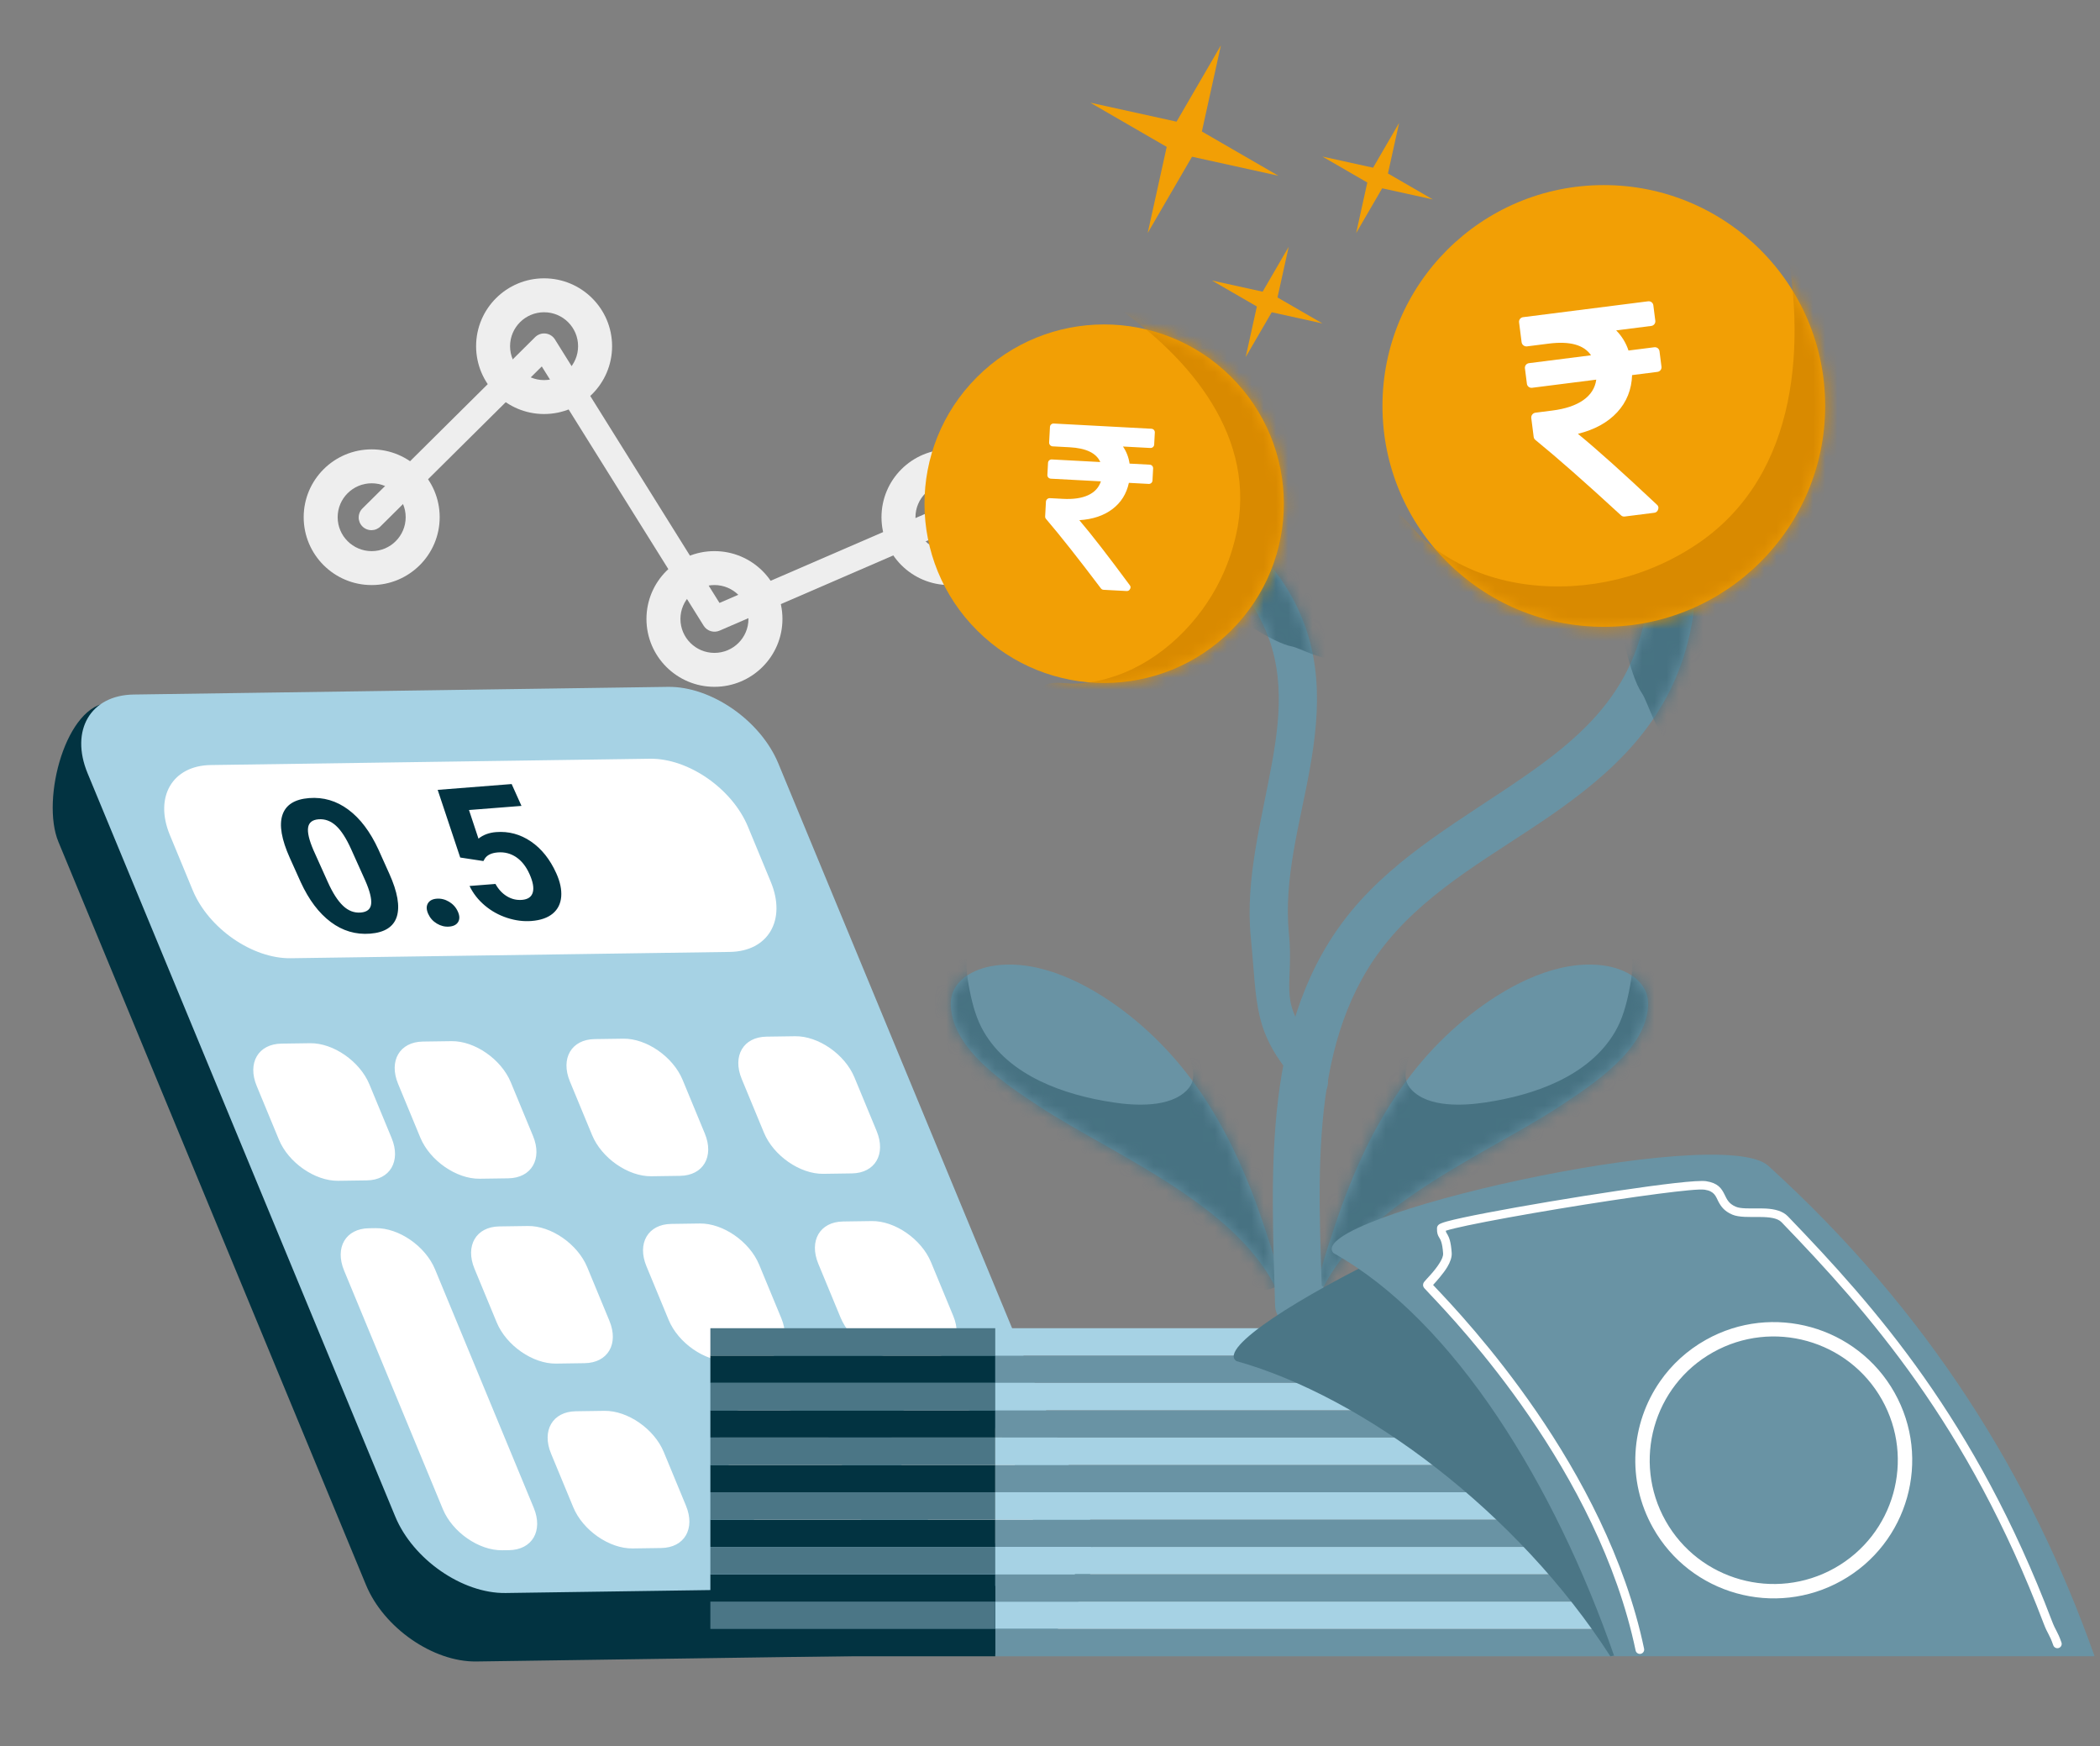 <svg width="172" height="143" viewBox="0 0 172 143" fill="none" xmlns="http://www.w3.org/2000/svg">
<rect x="0" y="0" width="172" height="143" fill="#808080" stroke="none"/>
<path fill-rule="evenodd" clip-rule="evenodd" d="M77.766 36.795C74.692 36.795 72.198 39.284 72.198 42.35C72.198 45.416 74.692 47.906 77.766 47.906C80.84 47.906 83.336 45.416 83.336 42.35C83.336 39.284 80.84 36.795 77.766 36.795ZM77.766 39.573C76.23 39.573 74.981 40.817 74.981 42.35C74.981 43.883 76.23 45.128 77.766 45.128C79.304 45.128 80.551 43.883 80.551 42.35C80.551 40.817 79.304 39.573 77.766 39.573Z" fill="#EEEEEE"/>
<path fill-rule="evenodd" clip-rule="evenodd" d="M58.516 45.127C55.442 45.127 52.948 47.616 52.948 50.682C52.948 53.748 55.442 56.238 58.516 56.238C61.59 56.238 64.086 53.748 64.086 50.682C64.086 47.616 61.59 45.127 58.516 45.127ZM58.516 47.905C56.98 47.905 55.731 49.149 55.731 50.682C55.731 52.215 56.98 53.46 58.516 53.46C60.054 53.46 61.301 52.215 61.301 50.682C61.301 49.149 60.054 47.905 58.516 47.905Z" fill="#EEEEEE"/>
<path fill-rule="evenodd" clip-rule="evenodd" d="M44.563 22.79C41.489 22.79 38.995 25.279 38.995 28.346C38.995 31.412 41.489 33.901 44.563 33.901C47.636 33.901 50.133 31.412 50.133 28.346C50.133 25.279 47.636 22.79 44.563 22.79ZM44.563 25.568C43.027 25.568 41.777 26.812 41.777 28.346C41.777 29.878 43.027 31.123 44.563 31.123C46.101 31.123 47.348 29.878 47.348 28.346C47.348 26.812 46.101 25.568 44.563 25.568Z" fill="#EEEEEE"/>
<path fill-rule="evenodd" clip-rule="evenodd" d="M30.442 36.795C27.367 36.795 24.873 39.284 24.873 42.35C24.873 45.416 27.367 47.906 30.442 47.906C33.515 47.906 36.012 45.416 36.012 42.35C36.012 39.284 33.515 36.795 30.442 36.795ZM30.442 39.573C28.906 39.573 27.656 40.817 27.656 42.35C27.656 43.883 28.906 45.128 30.442 45.128C31.98 45.128 33.227 43.883 33.227 42.35C33.227 40.817 31.98 39.573 30.442 39.573Z" fill="#EEEEEE"/>
<path fill-rule="evenodd" clip-rule="evenodd" d="M78.183 43.306L58.935 51.639C58.462 51.844 57.907 51.672 57.633 51.234L44.374 30.005L31.178 43.089C31.082 43.19 30.966 43.27 30.838 43.326C30.71 43.381 30.572 43.41 30.433 43.412C30.293 43.413 30.155 43.387 30.026 43.334C29.896 43.281 29.779 43.203 29.681 43.104C29.582 43.005 29.505 42.888 29.453 42.758C29.401 42.629 29.375 42.491 29.378 42.352C29.381 42.212 29.411 42.075 29.468 41.948C29.524 41.821 29.606 41.706 29.708 41.611L43.829 27.606C43.941 27.495 44.076 27.412 44.224 27.36C44.372 27.309 44.53 27.292 44.686 27.309C44.842 27.327 44.992 27.38 45.124 27.464C45.257 27.548 45.369 27.66 45.452 27.793L58.929 49.369L77.351 41.394C77.604 41.293 77.886 41.294 78.138 41.397C78.389 41.501 78.591 41.698 78.699 41.947C78.807 42.195 78.814 42.477 78.718 42.73C78.621 42.984 78.429 43.191 78.183 43.306Z" fill="#EEEEEE"/>
<path fill-rule="evenodd" clip-rule="evenodd" d="M4.782 68.926C3.329 65.416 5.436 57.606 8.975 57.555C19.863 57.399 41.427 62.006 52.314 61.849C55.854 61.799 59.9 64.603 61.353 68.113C67.115 82.029 83.466 111.847 89.228 125.762C90.681 129.272 86.314 135.367 82.775 135.418L39.017 136.046C35.478 136.097 31.432 133.293 29.979 129.783L4.782 68.926Z" fill="#023341"/>
<path fill-rule="evenodd" clip-rule="evenodd" d="M7.174 63.318C5.721 59.808 7.41 56.921 10.949 56.87L54.706 56.242C58.246 56.191 62.292 58.995 63.745 62.505L88.942 123.362C90.395 126.872 88.706 129.759 85.166 129.81L41.409 130.439C37.87 130.489 33.824 127.685 32.371 124.175L7.174 63.318Z" fill="#A6D2E4"/>
<path fill-rule="evenodd" clip-rule="evenodd" d="M13.912 68.372C12.62 65.253 14.119 62.689 17.264 62.643L53.231 62.127C56.372 62.082 59.969 64.573 61.26 67.691L63.134 72.217C64.425 75.336 62.922 77.9 59.781 77.945L23.814 78.462C20.669 78.507 17.076 76.016 15.785 72.897L13.912 68.372Z" fill="white"/>
<path d="M31.889 71.548C32.561 73.042 32.764 74.209 32.502 75.049C32.239 75.889 31.51 76.356 30.317 76.45C29.14 76.542 28.064 76.225 27.091 75.497C26.117 74.769 25.298 73.681 24.631 72.233L23.736 70.244C23.058 68.735 22.856 67.565 23.131 66.734C23.406 65.904 24.132 65.442 25.311 65.349C26.489 65.257 27.564 65.573 28.535 66.299C29.509 67.024 30.327 68.111 30.994 69.559L31.889 71.548ZM28.761 69.534C28.358 68.639 27.943 67.997 27.515 67.608C27.086 67.219 26.612 67.045 26.092 67.086C25.586 67.126 25.301 67.349 25.236 67.756C25.171 68.163 25.316 68.781 25.672 69.608L26.854 72.235C27.25 73.116 27.665 73.76 28.097 74.169C28.529 74.579 29.01 74.762 29.54 74.721C30.065 74.68 30.351 74.445 30.399 74.016C30.447 73.587 30.287 72.949 29.916 72.102L28.761 69.534ZM35.073 74.832C34.919 74.49 34.91 74.204 35.044 73.974C35.178 73.743 35.419 73.614 35.765 73.587C36.117 73.559 36.456 73.642 36.782 73.837C37.107 74.032 37.347 74.3 37.5 74.641C37.652 74.978 37.661 75.26 37.528 75.488C37.394 75.716 37.149 75.844 36.793 75.872C36.441 75.9 36.104 75.818 35.782 75.625C35.461 75.433 35.224 75.168 35.073 74.832ZM37.694 70.216L35.848 64.676L41.907 64.2L42.712 65.989L38.412 66.326L39.189 68.67C39.577 68.358 40.059 68.179 40.632 68.134C41.662 68.053 42.613 68.309 43.483 68.901C44.355 69.493 45.049 70.364 45.565 71.511C45.879 72.209 46.012 72.845 45.966 73.42C45.919 73.994 45.69 74.456 45.277 74.803C44.863 75.15 44.283 75.353 43.536 75.412C42.882 75.463 42.217 75.379 41.539 75.158C40.86 74.937 40.25 74.6 39.71 74.145C39.17 73.691 38.753 73.158 38.457 72.546L40.581 72.379C40.828 72.826 41.142 73.163 41.525 73.392C41.906 73.621 42.316 73.718 42.751 73.684C43.237 73.645 43.531 73.442 43.638 73.072C43.743 72.703 43.653 72.199 43.365 71.561C43.09 70.948 42.727 70.49 42.278 70.186C41.829 69.884 41.328 69.754 40.774 69.798C40.264 69.838 39.909 70.004 39.714 70.296L39.593 70.505L37.694 70.216Z" fill="#023341"/>
<path fill-rule="evenodd" clip-rule="evenodd" d="M60.751 88.351C59.969 86.463 60.88 84.91 62.78 84.883L65.122 84.849C67.023 84.822 69.2 86.33 69.982 88.218L71.802 92.614C72.583 94.501 71.673 96.054 69.773 96.081L67.43 96.115C65.53 96.142 63.352 94.634 62.571 92.746L60.751 88.351Z" fill="white"/>
<path fill-rule="evenodd" clip-rule="evenodd" d="M67.025 103.486C66.243 101.598 67.153 100.045 69.053 100.018L71.396 99.984C73.296 99.957 75.474 101.465 76.255 103.353L78.075 107.749C78.857 109.636 77.947 111.189 76.046 111.216L73.704 111.25C71.803 111.277 69.626 109.769 68.844 107.881L67.025 103.486Z" fill="white"/>
<path fill-rule="evenodd" clip-rule="evenodd" d="M73.282 118.623C72.501 116.734 73.411 115.182 75.311 115.154L77.653 115.121C79.554 115.093 81.731 116.602 82.513 118.49L84.333 122.885C85.114 124.773 84.204 126.325 82.304 126.353L79.962 126.386C78.061 126.414 75.884 124.905 75.102 123.018L73.282 118.623Z" fill="white"/>
<path fill-rule="evenodd" clip-rule="evenodd" d="M46.677 88.551C45.895 86.663 46.805 85.11 48.706 85.083L51.048 85.049C52.948 85.022 55.126 86.531 55.908 88.419L57.727 92.814C58.509 94.701 57.599 96.254 55.699 96.281L53.356 96.315C51.456 96.342 49.278 94.834 48.497 92.947L46.677 88.551Z" fill="white"/>
<path fill-rule="evenodd" clip-rule="evenodd" d="M52.947 103.685C52.165 101.797 53.075 100.244 54.975 100.217L57.318 100.183C59.218 100.156 61.395 101.664 62.177 103.552L63.997 107.948C64.778 109.835 63.868 111.388 61.968 111.415L59.626 111.449C57.725 111.476 55.548 109.968 54.766 108.08L52.947 103.685Z" fill="white"/>
<path fill-rule="evenodd" clip-rule="evenodd" d="M59.208 118.824C58.426 116.936 59.337 115.383 61.237 115.356L63.579 115.322C65.48 115.295 67.657 116.803 68.439 118.691L70.259 123.086C71.04 124.974 70.13 126.527 68.23 126.554L65.888 126.588C63.987 126.615 61.81 125.106 61.028 123.219L59.208 118.824Z" fill="white"/>
<path fill-rule="evenodd" clip-rule="evenodd" d="M32.607 88.753C31.825 86.865 32.735 85.313 34.635 85.285L36.978 85.252C38.878 85.224 41.056 86.733 41.837 88.621L43.657 93.016C44.439 94.903 43.529 96.456 41.628 96.484L39.286 96.517C37.386 96.545 35.208 95.036 34.426 93.149L32.607 88.753Z" fill="white"/>
<path fill-rule="evenodd" clip-rule="evenodd" d="M21.025 88.922C20.243 87.034 21.153 85.481 23.053 85.454L25.396 85.421C27.296 85.393 29.474 86.902 30.255 88.79L32.075 93.185C32.857 95.073 31.947 96.625 30.046 96.653L27.704 96.686C25.803 96.713 23.626 95.205 22.845 93.318L21.025 88.922Z" fill="white"/>
<path fill-rule="evenodd" clip-rule="evenodd" d="M38.864 103.89C38.083 102.002 38.993 100.449 40.893 100.422L43.236 100.388C45.136 100.361 47.313 101.869 48.095 103.757L49.915 108.153C50.696 110.04 49.786 111.593 47.886 111.62L45.544 111.654C43.643 111.681 41.466 110.173 40.684 108.285L38.864 103.89Z" fill="white"/>
<path fill-rule="evenodd" clip-rule="evenodd" d="M45.134 119.025C44.352 117.137 45.262 115.584 47.163 115.557L49.505 115.523C51.406 115.496 53.583 117.004 54.365 118.892L56.184 123.288C56.966 125.175 56.056 126.728 54.156 126.755L51.813 126.789C49.913 126.816 47.735 125.308 46.954 123.42L45.134 119.025Z" fill="white"/>
<path fill-rule="evenodd" clip-rule="evenodd" d="M28.184 104.04C27.403 102.153 28.31 100.599 30.217 100.572L30.767 100.564C32.673 100.537 34.849 102.046 35.63 103.933L43.717 123.464C44.499 125.352 43.59 126.904 41.684 126.932L41.134 126.939C39.227 126.967 37.053 125.459 36.271 123.571L28.184 104.04Z" fill="white"/>
<path fill-rule="evenodd" clip-rule="evenodd" d="M132.164 133.383H81.516V135.621H132.164V133.383Z" fill="#6993A4"/>
<path fill-rule="evenodd" clip-rule="evenodd" d="M132.164 128.904H81.516V131.143H132.164V128.904Z" fill="#6993A4"/>
<path fill-rule="evenodd" clip-rule="evenodd" d="M132.164 124.428H81.516V126.666H132.164V124.428Z" fill="#6993A4"/>
<path fill-rule="evenodd" clip-rule="evenodd" d="M132.164 119.949H81.516V122.188H132.164V119.949Z" fill="#6993A4"/>
<path fill-rule="evenodd" clip-rule="evenodd" d="M132.164 115.473H81.516V117.711H132.164V115.473Z" fill="#6993A4"/>
<path fill-rule="evenodd" clip-rule="evenodd" d="M132.164 110.995H81.516V113.234H132.164V110.995Z" fill="#6993A4"/>
<path fill-rule="evenodd" clip-rule="evenodd" d="M132.164 131.143H81.516V133.381H132.164V131.143Z" fill="#A6D2E4"/>
<path fill-rule="evenodd" clip-rule="evenodd" d="M132.164 126.666H81.516V128.905H132.164V126.666Z" fill="#A6D2E4"/>
<path fill-rule="evenodd" clip-rule="evenodd" d="M132.164 122.189H81.516V124.428H132.164V122.189Z" fill="#A6D2E4"/>
<path fill-rule="evenodd" clip-rule="evenodd" d="M132.164 117.711H81.516V119.95H132.164V117.711Z" fill="#A6D2E4"/>
<path fill-rule="evenodd" clip-rule="evenodd" d="M132.164 113.233H81.516V115.472H132.164V113.233Z" fill="#A6D2E4"/>
<path fill-rule="evenodd" clip-rule="evenodd" d="M132.164 108.757H81.516V110.995H132.164V108.757Z" fill="#A6D2E4"/>
<path fill-rule="evenodd" clip-rule="evenodd" d="M81.516 133.383H58.182V135.621H81.516V133.383Z" fill="#023341"/>
<path fill-rule="evenodd" clip-rule="evenodd" d="M81.516 128.904H58.182V131.143H81.516V128.904Z" fill="#023341"/>
<path fill-rule="evenodd" clip-rule="evenodd" d="M81.516 124.428H58.182V126.666H81.516V124.428Z" fill="#023341"/>
<path fill-rule="evenodd" clip-rule="evenodd" d="M81.516 119.949H58.182V122.188H81.516V119.949Z" fill="#023341"/>
<path fill-rule="evenodd" clip-rule="evenodd" d="M81.516 115.473H58.182V117.711H81.516V115.473Z" fill="#023341"/>
<path fill-rule="evenodd" clip-rule="evenodd" d="M81.516 110.995H58.182V113.234H81.516V110.995Z" fill="#023341"/>
<path fill-rule="evenodd" clip-rule="evenodd" d="M81.516 131.143H58.182V133.381H81.516V131.143Z" fill="#4B7686"/>
<path fill-rule="evenodd" clip-rule="evenodd" d="M81.516 126.666H58.182V128.905H81.516V126.666Z" fill="#4B7686"/>
<path fill-rule="evenodd" clip-rule="evenodd" d="M81.516 122.189H58.182V124.428H81.516V122.189Z" fill="#4B7686"/>
<path fill-rule="evenodd" clip-rule="evenodd" d="M81.516 117.711H58.182V119.95H81.516V117.711Z" fill="#4B7686"/>
<path fill-rule="evenodd" clip-rule="evenodd" d="M81.516 113.233H58.182V115.472H81.516V113.233Z" fill="#4B7686"/>
<path fill-rule="evenodd" clip-rule="evenodd" d="M81.516 108.757H58.182V110.995H81.516V108.757Z" fill="#4B7686"/>
<path fill-rule="evenodd" clip-rule="evenodd" d="M107.43 108.126C107.641 105.403 108.552 102.692 109.416 100.119C111.72 93.272 115.039 87.123 120.921 82.707C123.778 80.562 127.654 78.554 131.359 79.061C133.114 79.3 135.072 80.311 134.985 82.334C134.833 85.952 130.484 88.778 127.825 90.537C121.331 94.836 109.272 99.492 107.43 108.126Z" fill="#6993A4"/>
<mask id="mask0_2127_5774" style="mask-type:luminance" maskUnits="userSpaceOnUse" x="107" y="78" width="28" height="31">
<path d="M107.434 108.125C107.645 105.402 108.556 102.691 109.419 100.118C111.724 93.271 115.043 87.122 120.925 82.706C123.782 80.561 127.658 78.553 131.363 79.06C133.118 79.299 135.076 80.31 134.988 82.333C134.837 85.951 130.488 88.777 127.829 90.536C121.334 94.835 109.276 99.491 107.434 108.125Z" fill="white"/>
</mask>
<g mask="url(#mask0_2127_5774)">
<path fill-rule="evenodd" clip-rule="evenodd" d="M133.397 77.2C133.894 78.436 133.684 79.901 133.426 81.165C133.196 82.304 132.876 83.463 132.288 84.475C130.155 88.128 125.67 89.664 121.702 90.265C119.909 90.537 117.035 90.718 115.629 89.249C114.663 88.238 115.362 87.265 115.419 86.129C115.433 85.829 115.194 85.757 114.941 85.834C113.569 86.234 112.392 88.185 111.656 89.268C109.447 92.535 108.037 96.489 107.453 100.376C107.248 101.745 106.942 103.657 107.826 104.869C108.935 106.39 111.46 105.226 112.746 104.625C113.119 104.449 113.492 104.263 113.86 104.072C114.286 103.853 114.711 103.624 115.127 103.395C115.782 103.037 116.423 102.656 117.059 102.274C120.946 99.956 139.522 90.327 141.97 85.772C144.523 81.017 137.81 78.813 133.397 77.2Z" fill="#477282"/>
</g>
<path fill-rule="evenodd" clip-rule="evenodd" d="M105.43 108.126C105.219 105.403 104.307 102.692 103.444 100.119C101.14 93.272 97.821 87.123 91.939 82.707C89.081 80.562 85.205 78.554 81.5 79.061C79.745 79.3 77.787 80.311 77.875 82.334C78.026 85.952 82.376 88.778 85.034 90.537C91.529 94.836 103.587 99.492 105.43 108.126Z" fill="#6993A4"/>
<mask id="mask1_2127_5774" style="mask-type:luminance" maskUnits="userSpaceOnUse" x="77" y="78" width="29" height="31">
<path d="M105.426 108.125C105.215 105.402 104.304 102.691 103.44 100.118C101.136 93.271 97.817 87.122 91.935 82.706C89.078 80.561 85.201 78.553 81.496 79.06C79.741 79.299 77.783 80.31 77.871 82.333C78.022 85.951 82.372 88.777 85.03 90.536C91.525 94.835 103.583 99.491 105.426 108.125Z" fill="white"/>
</mask>
<g mask="url(#mask1_2127_5774)">
<path fill-rule="evenodd" clip-rule="evenodd" d="M79.463 77.2C78.965 78.436 79.176 79.901 79.434 81.165C79.663 82.304 79.984 83.463 80.572 84.475C82.704 88.128 87.189 89.664 91.158 90.265C92.951 90.537 95.824 90.718 97.23 89.249C98.196 88.238 97.498 87.265 97.44 86.129C97.426 85.829 97.665 85.757 97.919 85.834C99.291 86.234 100.467 88.185 101.203 89.268C103.412 92.535 104.823 96.489 105.406 100.376C105.612 101.745 105.918 103.657 105.033 104.869C103.924 106.39 101.399 105.226 100.113 104.625C99.74 104.449 99.367 104.263 98.999 104.072C98.574 103.853 98.148 103.624 97.732 103.395C97.077 103.037 96.436 102.656 95.8 102.274C91.913 99.956 73.338 90.327 70.89 85.772C68.336 81.017 75.049 78.813 79.463 77.2Z" fill="#477282"/>
</g>
<path fill-rule="evenodd" clip-rule="evenodd" d="M108.299 106.78C108.161 101.651 107.839 96.133 108.431 90.841C108.995 85.83 110.379 81.019 113.689 77.023C117.273 72.689 122.384 69.97 126.961 66.809C132.055 63.288 136.516 59.257 138.232 52.611C138.755 50.608 138.95 48.525 138.749 46.465C138.533 44.27 137.804 42.152 136.828 40.172C136.358 39.218 135.196 38.826 134.241 39.297C133.285 39.767 132.889 40.923 133.364 41.877C134.135 43.442 134.732 45.109 134.906 46.845C135.064 48.455 134.901 50.082 134.494 51.648C133.027 57.31 129.104 60.642 124.759 63.642C119.897 67.002 114.518 69.963 110.706 74.569C103.299 83.524 104.144 96.01 104.434 106.883C104.466 107.948 105.353 108.789 106.419 108.758C107.486 108.732 108.325 107.846 108.299 106.78Z" fill="#6993A4"/>
<mask id="mask2_2127_5774" style="mask-type:luminance" maskUnits="userSpaceOnUse" x="104" y="39" width="35" height="70">
<path d="M108.303 106.781C108.165 101.652 107.843 96.134 108.435 90.842C108.999 85.831 110.383 81.02 113.693 77.024C117.277 72.69 122.388 69.971 126.965 66.81C132.059 63.288 136.52 59.258 138.236 52.612C138.759 50.609 138.954 48.526 138.753 46.467C138.537 44.27 137.808 42.153 136.832 40.173C136.362 39.219 135.2 38.827 134.245 39.298C133.289 39.768 132.893 40.924 133.368 41.878C134.139 43.443 134.736 45.11 134.91 46.846C135.068 48.456 134.905 50.083 134.498 51.649C133.031 57.311 129.108 60.643 124.763 63.642C119.901 67.003 114.522 69.965 110.71 74.57C103.303 83.525 104.148 96.011 104.438 106.884C104.47 107.949 105.357 108.79 106.423 108.759C107.49 108.733 108.329 107.847 108.303 106.781Z" fill="white"/>
</mask>
<g mask="url(#mask2_2127_5774)">
<path fill-rule="evenodd" clip-rule="evenodd" d="M128.31 36.57C131.241 38.964 132.366 53.688 134.483 56.766C134.985 57.503 135.758 60.387 136.768 60.552C137.549 60.678 138.218 59.546 138.549 59.02C139.73 57.162 140.381 54.906 140.945 52.803C142.415 47.379 143.224 40.846 141.572 35.381C141.296 34.458 140.923 33.527 140.403 32.712C138.121 29.157 133.96 30.946 131.459 33.173C130.304 34.205 129.281 35.364 128.31 36.57Z" fill="#477282"/>
</g>
<path d="M131.36 51.326C141.373 51.326 149.49 43.229 149.49 33.241C149.49 23.253 141.373 15.156 131.36 15.156C121.347 15.156 113.23 23.253 113.23 33.241C113.23 43.229 121.347 51.326 131.36 51.326Z" fill="#F29F05"/>
<mask id="mask3_2127_5774" style="mask-type:luminance" maskUnits="userSpaceOnUse" x="113" y="15" width="37" height="37">
<path d="M131.36 51.328C141.373 51.328 149.49 43.231 149.49 33.243C149.49 23.255 141.373 15.158 131.36 15.158C121.347 15.158 113.23 23.255 113.23 33.243C113.23 43.231 121.347 51.328 131.36 51.328Z" fill="white"/>
</mask>
<g mask="url(#mask3_2127_5774)">
<path fill-rule="evenodd" clip-rule="evenodd" d="M146.14 19.072C147.948 27.972 147.369 38.727 139.222 44.398C137.665 45.475 135.965 46.33 134.172 46.94C129.668 48.476 124.265 48.452 119.943 46.363C118.671 45.753 117.461 44.975 116.433 44.007C115.788 43.401 115.147 42.39 114.344 41.994C113.546 41.598 113.326 42.61 113.373 43.182C113.546 45.338 115.009 47.474 116.323 49.096C121.382 55.339 129.735 57.171 137.28 54.738C150.29 50.546 157.099 30.92 146.14 19.072Z" fill="#D98A00"/>
</g>
<path fill-rule="evenodd" clip-rule="evenodd" d="M99.997 3.713L98.439 10.767L104.705 14.39L97.632 12.833L94.001 19.081L95.559 12.028L89.299 8.408L96.365 9.962L99.997 3.713Z" fill="#F29F05"/>
<path fill-rule="evenodd" clip-rule="evenodd" d="M114.595 10.064L113.68 14.205L117.359 16.332L113.207 15.418L111.075 19.086L111.989 14.945L108.314 12.82L112.463 13.732L114.595 10.064Z" fill="#F29F05"/>
<path fill-rule="evenodd" clip-rule="evenodd" d="M105.548 20.215L104.633 24.356L108.312 26.483L104.16 25.569L102.028 29.237L102.943 25.096L99.267 22.971L103.416 23.883L105.548 20.215Z" fill="#F29F05"/>
<path fill-rule="evenodd" clip-rule="evenodd" d="M106.185 88.566C108.703 91.414 109.961 88.4 107.25 85.028C104.679 81.839 105.98 80.646 105.57 76.458C105.121 71.92 106.478 67.43 107.275 62.993C108.16 58.053 108.388 53.185 105.536 48.396C104.68 46.949 103.59 45.645 102.287 44.581C100.896 43.448 99.258 42.654 97.556 42.082C96.737 41.805 95.846 42.248 95.57 43.066C95.295 43.883 95.735 44.773 96.557 45.045C97.901 45.499 99.204 46.111 100.306 47.004C101.325 47.835 102.17 48.861 102.841 49.991C105.267 54.074 104.944 58.233 104.187 62.444C103.343 67.158 101.972 71.942 102.447 76.766C102.992 82.281 102.594 84.502 106.185 88.566Z" fill="#6993A4"/>
<mask id="mask4_2127_5774" style="mask-type:luminance" maskUnits="userSpaceOnUse" x="95" y="41" width="14" height="49">
<path d="M106.189 88.566C108.707 91.414 109.965 88.4 107.254 85.028C104.683 81.839 105.984 80.646 105.574 76.458C105.125 71.92 106.482 67.43 107.279 62.993C108.163 58.053 108.392 53.185 105.54 48.396C104.684 46.949 103.594 45.645 102.291 44.581C100.9 43.448 99.261 42.654 97.56 42.082C96.741 41.805 95.85 42.248 95.574 43.066C95.299 43.883 95.739 44.773 96.561 45.045C97.905 45.499 99.208 46.111 100.31 47.004C101.329 47.835 102.174 48.861 102.845 49.991C105.271 54.074 104.948 58.233 104.191 62.444C103.346 67.158 101.976 71.942 102.45 76.766C102.996 82.281 102.598 84.502 106.189 88.566Z" fill="white"/>
</mask>
<g mask="url(#mask4_2127_5774)">
<path fill-rule="evenodd" clip-rule="evenodd" d="M90.604 44.909C93.663 44.597 102.801 52.38 105.789 52.927C106.502 53.06 108.607 54.267 109.281 53.782C109.801 53.406 109.531 52.374 109.417 51.883C109.021 50.142 108.092 48.476 107.202 46.948C104.914 43 101.608 38.796 97.51 36.616C96.819 36.245 96.069 35.928 95.301 35.759C91.944 35.034 90.594 38.447 90.447 41.157C90.381 42.411 90.465 43.661 90.604 44.909Z" fill="#477282"/>
</g>
<path d="M100.869 51.597C106.601 45.85 106.576 36.556 100.814 30.838C95.052 25.121 85.735 25.145 80.003 30.893C74.271 36.641 74.296 45.935 80.058 51.652C85.82 57.369 95.137 57.345 100.869 51.597Z" fill="#F29F05"/>
<mask id="mask5_2127_5774" style="mask-type:luminance" maskUnits="userSpaceOnUse" x="75" y="26" width="31" height="30">
<path d="M100.873 51.597C106.604 45.85 106.58 36.556 100.818 30.838C95.056 25.121 85.739 25.145 80.007 30.893C74.275 36.641 74.3 45.935 80.062 51.652C85.824 57.369 95.141 57.345 100.873 51.597Z" fill="white"/>
</mask>
<g mask="url(#mask5_2127_5774)">
<path fill-rule="evenodd" clip-rule="evenodd" d="M90.725 24.651C96.894 28.708 102.767 35.196 101.375 43.119C101.105 44.629 100.626 46.094 99.951 47.473C98.259 50.937 95.152 54.025 91.473 55.31C90.393 55.691 89.252 55.94 88.105 55.976C87.386 56 86.436 55.789 85.748 56.023C85.062 56.255 85.519 56.96 85.877 57.26C87.219 58.396 89.289 58.779 90.978 58.952C97.475 59.622 103.313 55.876 106.229 50.153C111.258 40.285 103.833 25.142 90.725 24.651Z" fill="#D98A00"/>
</g>
<path fill-rule="evenodd" clip-rule="evenodd" d="M101.269 111.449C98.179 109.34 128.188 94.472 132.611 96.888C147.376 104.957 158.223 115.615 166.34 128.071L131.898 135.624C124.308 123.839 111.726 114.377 101.269 111.449Z" fill="#4B7686"/>
<path fill-rule="evenodd" clip-rule="evenodd" d="M109.219 102.607C106.585 99.691 140.914 91.903 144.833 95.46C157.913 107.34 166.35 120.898 171.555 135.619H132.217C127.385 121.717 119.172 108.174 109.219 102.607Z" fill="#6993A4"/>
<path fill-rule="evenodd" clip-rule="evenodd" d="M155.166 114.025C158.233 119.468 156.293 126.37 150.837 129.429C145.38 132.488 138.461 130.554 135.394 125.111C133.195 121.209 133.569 116.558 135.967 113.11C136.913 111.746 138.177 110.573 139.723 109.707C145.179 106.647 152.098 108.582 155.166 114.025ZM154.137 114.601C151.389 109.725 145.189 107.991 140.3 110.732C135.412 113.473 133.674 119.658 136.422 124.534C139.17 129.411 145.369 131.143 150.258 128.402C155.146 125.661 156.885 119.478 154.137 114.601Z" fill="white"/>
<path fill-rule="evenodd" clip-rule="evenodd" d="M118.414 100.779C118.438 100.92 118.494 100.982 118.556 101.088C118.68 101.308 118.836 101.646 118.901 102.582C118.928 102.934 118.78 103.346 118.538 103.75C118.213 104.289 117.648 104.919 117.377 105.213C117.436 105.279 117.51 105.357 117.589 105.441C119.962 107.946 131.538 120.134 134.659 135.001C134.698 135.192 134.576 135.378 134.384 135.419C134.192 135.458 134.006 135.337 133.965 135.145C130.882 120.447 119.422 108.403 117.075 105.926C116.856 105.695 116.715 105.543 116.658 105.476C116.627 105.439 116.601 105.397 116.582 105.352C116.558 105.297 116.517 105.152 116.635 104.979C116.759 104.799 117.498 104.102 117.929 103.386C118.089 103.122 118.213 102.862 118.198 102.632C118.133 101.734 117.988 101.518 117.879 101.335C117.77 101.154 117.684 100.995 117.696 100.567C117.699 100.484 117.725 100.364 117.858 100.262C117.938 100.203 118.16 100.108 118.517 100.011C121.115 99.298 132.053 97.457 137.148 96.877C138.466 96.727 139.405 96.667 139.739 96.718C140.723 96.871 141.001 97.314 141.249 97.81C141.424 98.157 141.563 98.552 142.166 98.808C142.375 98.898 142.65 98.928 142.952 98.941C143.475 98.964 144.078 98.928 144.642 98.959C145.36 98.999 146.016 99.161 146.433 99.593C153.588 107.019 161.789 116.243 168.045 132.681C168.394 133.601 168.506 133.524 168.843 134.491C168.908 134.674 168.811 134.877 168.627 134.939C168.539 134.97 168.441 134.965 168.357 134.925C168.272 134.884 168.207 134.812 168.175 134.724C167.841 133.766 167.729 133.842 167.383 132.931C161.174 116.612 153.023 107.455 145.922 100.082C145.745 99.897 145.496 99.8 145.218 99.74C144.887 99.669 144.518 99.653 144.146 99.651C143.295 99.646 142.432 99.689 141.888 99.457C141.217 99.172 140.948 98.774 140.741 98.378C140.528 97.965 140.431 97.54 139.63 97.416C139.213 97.351 137.783 97.497 135.85 97.747C131.228 98.346 123.798 99.583 120.205 100.341C119.413 100.509 118.807 100.652 118.47 100.76C118.452 100.766 118.432 100.772 118.414 100.779Z" fill="white"/>
<path d="M135.777 28.509C135.735 28.477 135.687 28.455 135.636 28.442C135.586 28.429 135.532 28.427 135.481 28.436L133.382 28.702C133.178 28.082 132.833 27.518 132.373 27.052L135.233 26.69C135.333 26.681 135.426 26.633 135.491 26.557C135.556 26.48 135.588 26.382 135.58 26.282C135.579 26.272 135.578 26.262 135.576 26.251L135.418 25.012C135.414 24.963 135.4 24.915 135.377 24.871C135.354 24.827 135.323 24.788 135.284 24.756C135.246 24.724 135.202 24.701 135.154 24.686C135.107 24.671 135.057 24.665 135.007 24.669C134.997 24.67 134.986 24.672 134.976 24.673L124.764 25.969C124.714 25.973 124.666 25.987 124.621 26.01C124.577 26.033 124.537 26.064 124.505 26.102C124.473 26.14 124.449 26.184 124.434 26.232C124.419 26.279 124.413 26.328 124.417 26.378C124.418 26.388 124.419 26.398 124.421 26.408L124.627 28.023C124.642 28.126 124.696 28.218 124.779 28.282C124.861 28.345 124.965 28.374 125.069 28.362L126.849 28.136C128.575 27.917 129.73 28.235 130.313 29.091L125.244 29.735C125.195 29.739 125.146 29.753 125.102 29.776C125.057 29.799 125.018 29.83 124.985 29.868C124.953 29.906 124.929 29.95 124.914 29.997C124.899 30.044 124.893 30.094 124.897 30.143C124.898 30.153 124.9 30.163 124.901 30.173L125.059 31.412C125.068 31.512 125.116 31.604 125.194 31.668C125.271 31.732 125.371 31.763 125.472 31.755C125.482 31.754 125.491 31.752 125.501 31.751L130.742 31.086C130.647 31.773 130.292 32.332 129.678 32.764C129.063 33.195 128.216 33.48 127.136 33.617L125.762 33.792C125.658 33.806 125.565 33.86 125.5 33.942C125.436 34.023 125.407 34.127 125.419 34.23L125.615 35.772C125.621 35.822 125.636 35.87 125.661 35.914C125.686 35.957 125.719 35.995 125.76 36.025C127.541 37.478 129.874 39.531 132.756 42.185C132.798 42.228 132.849 42.261 132.906 42.279C132.962 42.298 133.023 42.302 133.082 42.292L135.475 41.989C135.551 41.985 135.623 41.957 135.682 41.909C135.741 41.862 135.784 41.797 135.803 41.725C135.836 41.655 135.843 41.577 135.825 41.504C135.806 41.429 135.763 41.364 135.701 41.318C132.943 38.722 130.788 36.79 129.238 35.522C130.608 35.184 131.681 34.595 132.455 33.757C133.229 32.918 133.636 31.904 133.676 30.714L135.738 30.452C135.838 30.443 135.932 30.395 135.997 30.318C136.062 30.242 136.093 30.143 136.085 30.043C136.084 30.033 136.083 30.023 136.081 30.014L135.923 28.774C135.918 28.723 135.903 28.672 135.878 28.627C135.852 28.581 135.818 28.541 135.777 28.509Z" fill="white"/>
<path d="M94.372 38.145C94.344 38.115 94.311 38.091 94.274 38.075C94.237 38.058 94.197 38.049 94.156 38.048L92.517 37.961C92.448 37.459 92.263 36.981 91.977 36.562L94.21 36.681C94.288 36.688 94.366 36.665 94.426 36.615C94.486 36.566 94.524 36.495 94.532 36.418C94.532 36.41 94.533 36.402 94.533 36.394L94.585 35.426C94.589 35.388 94.585 35.349 94.573 35.313C94.562 35.276 94.543 35.242 94.519 35.212C94.494 35.183 94.464 35.158 94.429 35.14C94.395 35.122 94.358 35.111 94.319 35.108C94.311 35.107 94.303 35.106 94.295 35.106L86.319 34.68C86.28 34.676 86.241 34.68 86.204 34.691C86.167 34.703 86.132 34.721 86.102 34.746C86.073 34.77 86.048 34.8 86.03 34.834C86.012 34.868 86.001 34.906 85.997 34.944C85.996 34.952 85.996 34.959 85.996 34.967L85.928 36.229C85.925 36.309 85.953 36.387 86.007 36.447C86.062 36.507 86.137 36.543 86.218 36.549L87.608 36.623C88.957 36.695 89.794 37.098 90.12 37.833L86.161 37.621C86.122 37.617 86.083 37.621 86.046 37.633C86.009 37.644 85.974 37.662 85.944 37.687C85.915 37.711 85.89 37.742 85.872 37.775C85.854 37.809 85.842 37.847 85.839 37.885C85.838 37.893 85.838 37.9 85.838 37.908L85.786 38.876C85.778 38.953 85.802 39.03 85.853 39.09C85.903 39.15 85.975 39.187 86.053 39.194C86.061 39.195 86.068 39.196 86.076 39.196L90.169 39.414C90.001 39.926 89.652 40.304 89.123 40.548C88.594 40.792 87.908 40.892 87.064 40.847L85.99 40.79C85.909 40.786 85.83 40.815 85.77 40.868C85.71 40.922 85.673 40.996 85.667 41.077L85.603 42.281C85.6 42.32 85.605 42.359 85.618 42.396C85.631 42.432 85.651 42.466 85.678 42.495C86.835 43.85 88.33 45.741 90.161 48.167C90.186 48.206 90.221 48.237 90.261 48.259C90.302 48.281 90.348 48.293 90.394 48.294L92.264 48.394C92.322 48.401 92.381 48.39 92.433 48.362C92.484 48.334 92.526 48.291 92.551 48.238C92.585 48.189 92.602 48.131 92.598 48.072C92.594 48.013 92.57 47.957 92.53 47.913C90.785 45.549 89.41 43.776 88.403 42.593C89.496 42.524 90.397 42.224 91.105 41.691C91.813 41.158 92.265 40.44 92.461 39.537L94.071 39.623C94.149 39.63 94.227 39.607 94.288 39.557C94.348 39.508 94.386 39.436 94.393 39.359C94.394 39.352 94.394 39.344 94.394 39.336L94.446 38.368C94.45 38.328 94.445 38.288 94.432 38.249C94.42 38.211 94.399 38.175 94.372 38.145Z" fill="white"/>
</svg>

